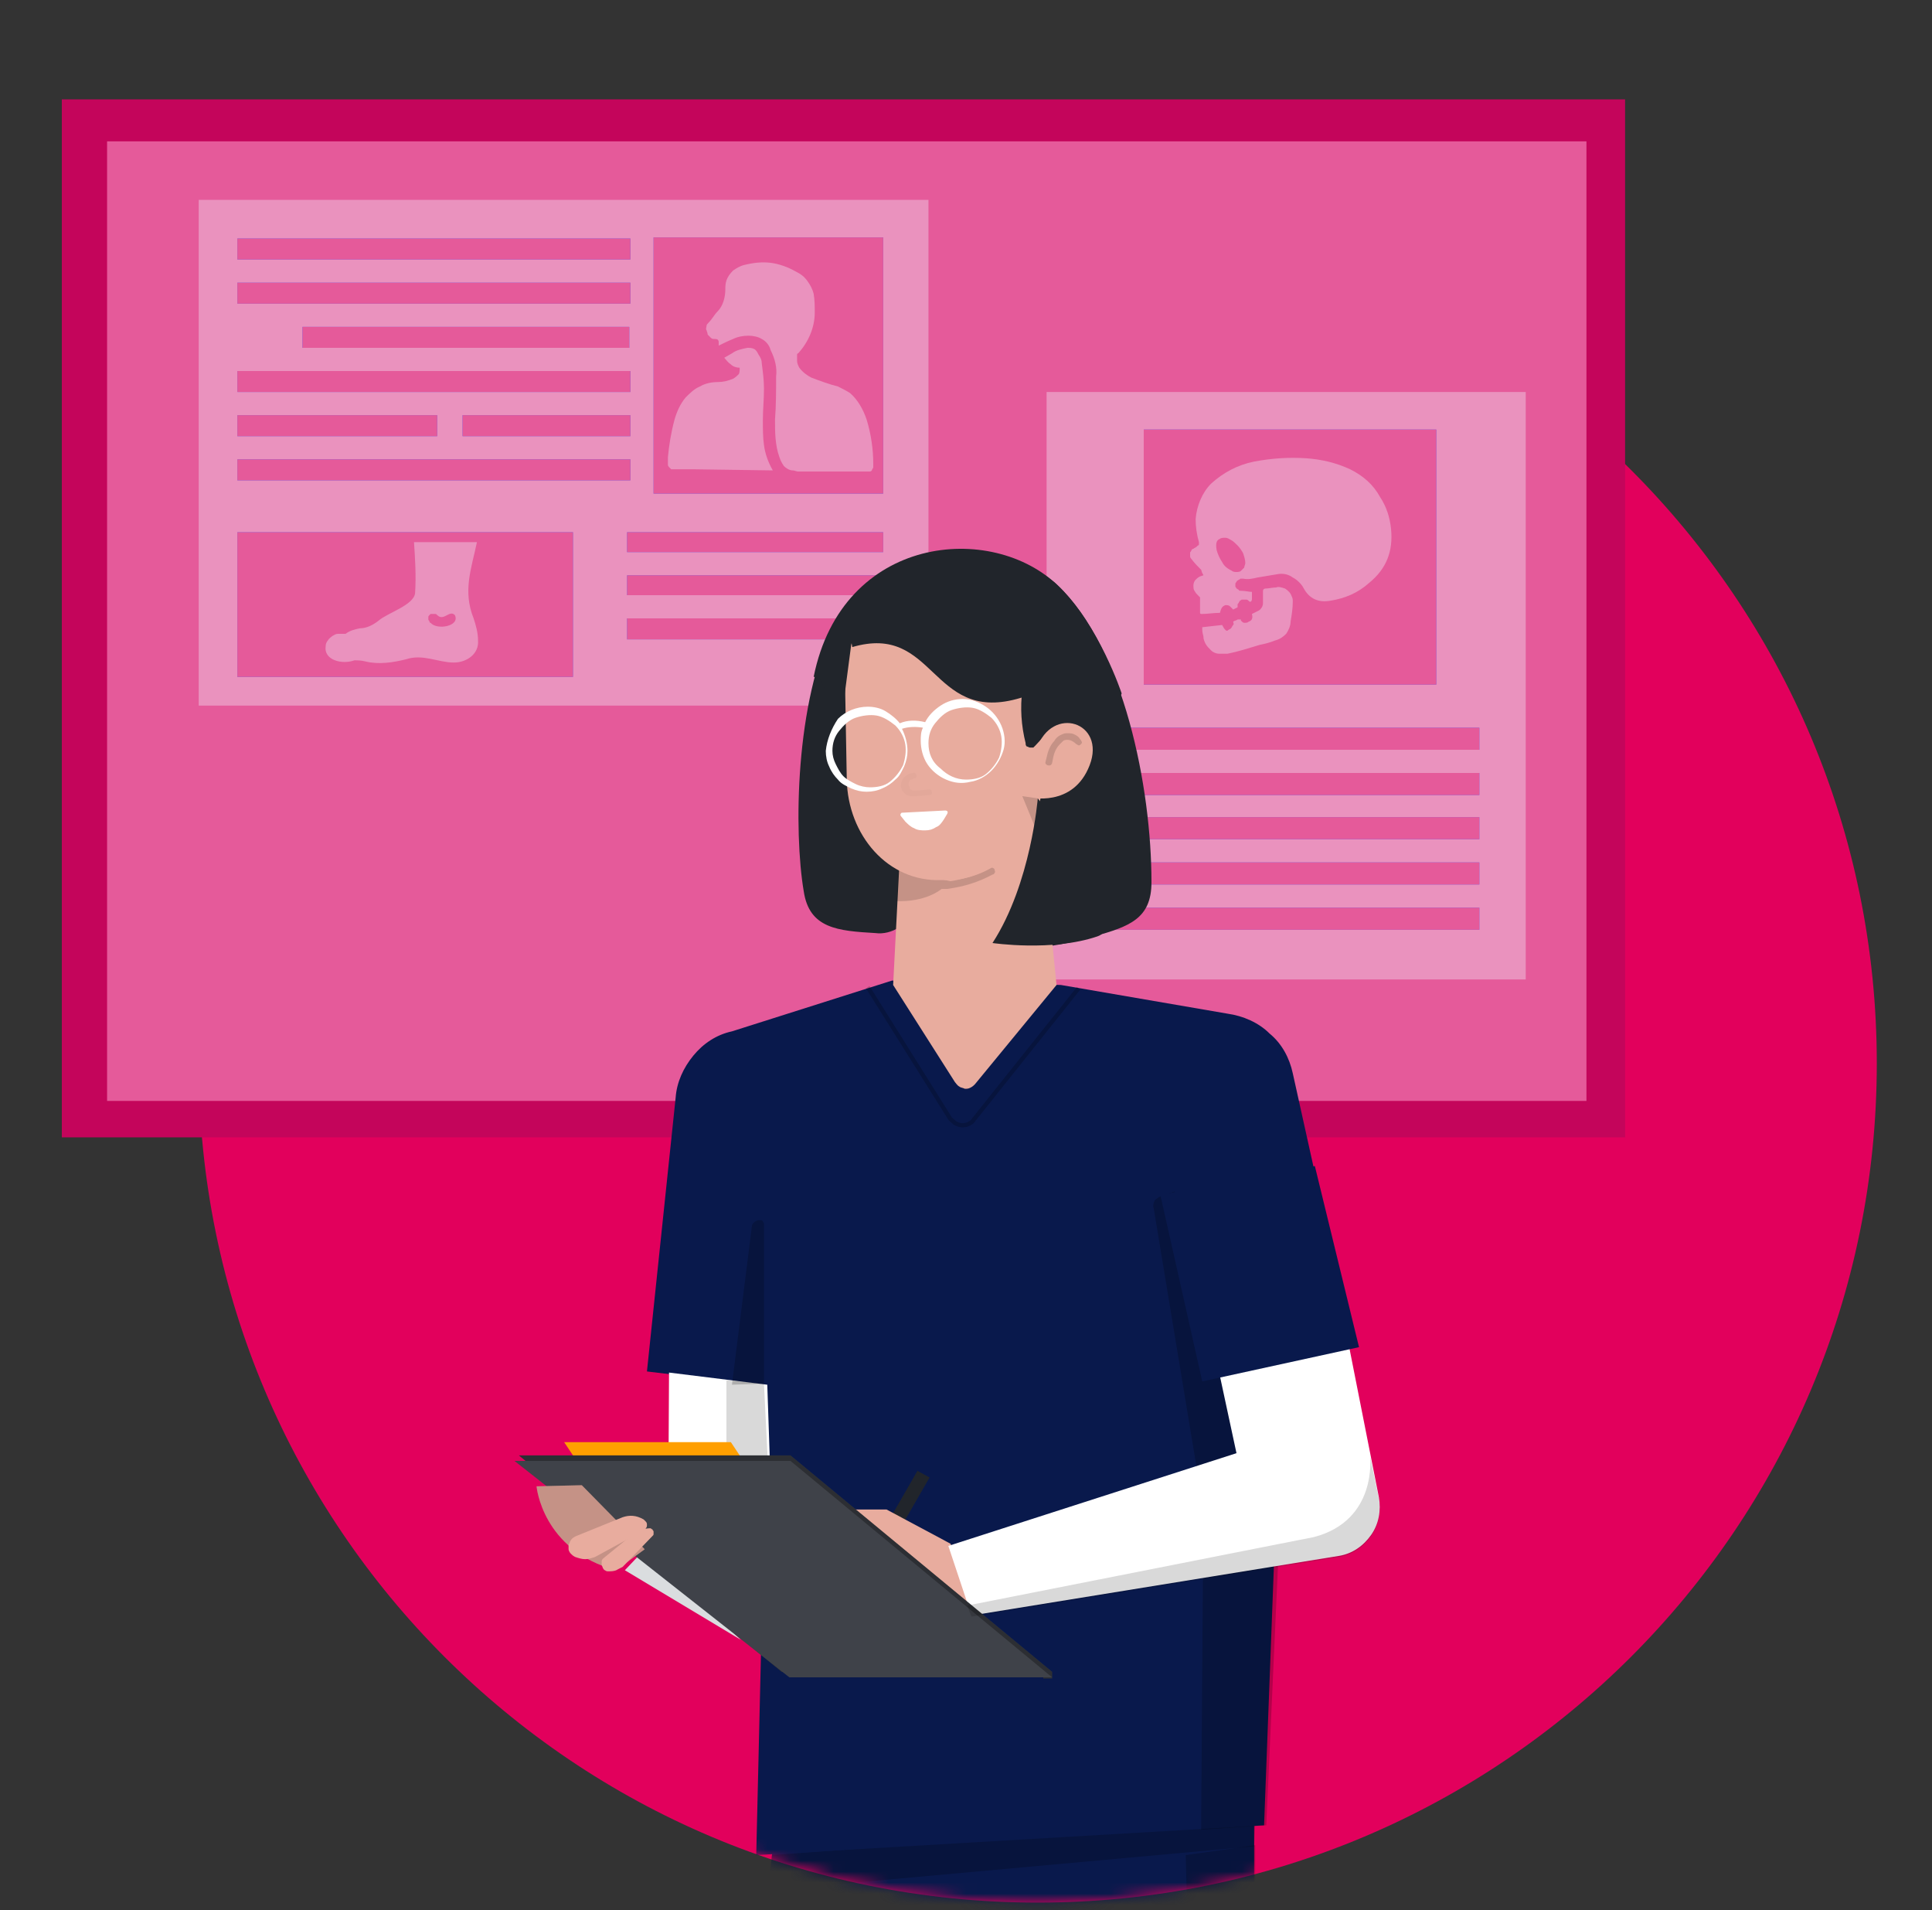 <svg width="175" height="173" viewBox="0 0 175 173" fill="none" xmlns="http://www.w3.org/2000/svg">
<rect x="0" y="0" width="175" height="173" fill="#333333" stroke="none"/>
<path d="M94 172.3C135.974 172.3 170 138.274 170 96.3C170 54.326 135.974 20.3 94 20.3C52.026 20.3 18 54.326 18 96.3C18 138.274 52.026 172.3 94 172.3Z" fill="#E2005C"/>
<mask id="mask0_1_457" style="mask-type:alpha" maskUnits="userSpaceOnUse" x="0" y="0" width="175" height="173">
<path fill-rule="evenodd" clip-rule="evenodd" d="M175 0H0V119H21.448C31.102 149.886 59.933 172.3 94 172.3C128.067 172.3 156.899 149.886 166.552 119H175V0Z" fill="#C4C4C4"/>
</mask>
<g mask="url(#mask0_1_457)">
<g opacity="0.1">
<g opacity="0.1">
<g opacity="0.1">
<g opacity="0.1">
<path opacity="0.1" d="M50.3 34.9H32V52H50.2V34.9H50.3Z" fill="black"/>
</g>
</g>
</g>
</g>
<path d="M147.2 9H5.6V103H147.2V9Z" fill="#C4055B"/>
<path d="M143.7 12.8H9.7V99.7H143.7V12.8Z" fill="#E55A9A"/>
<path d="M18 63.9H84.1V18.1H18V63.9Z" fill="#EA92BE"/>
<path d="M59.2 44.7H80V21.5H59.2V44.7Z" fill="#4D61FC"/>
<path d="M59.2 44.7H80V21.5H59.2V44.7Z" fill="#E55A9A"/>
<path d="M21.5 23.5H57.1V21.6H21.5V23.5Z" fill="#4D61FC"/>
<path d="M21.5 27.5H57.1V25.6H21.5V27.5Z" fill="#4D61FC"/>
<path d="M27.4 31.5H57V29.6H27.4V31.5Z" fill="#4D61FC"/>
<path d="M21.5 35.5H57.1V33.6H21.5V35.5Z" fill="#4D61FC"/>
<path d="M21.5 43.5H57.1V41.6H21.5V43.5Z" fill="#4D61FC"/>
<path d="M56.8 50H80V48.2H56.8V50Z" fill="#4D61FC"/>
<path d="M56.8 53.9H80V52.1H56.8V53.9Z" fill="#4D61FC"/>
<path d="M56.8 57.9H80V56H56.8V57.9Z" fill="#4D61FC"/>
<path d="M21.5 39.5H39.6V37.6H21.5V39.5Z" fill="#4D61FC"/>
<path d="M41.9 39.5H57.1V37.6H41.9V39.5Z" fill="#4D61FC"/>
<path d="M51.9 48.2H21.5V61.3H51.9V48.2Z" fill="#4D61FC"/>
<path d="M51.9 48.2H21.5V61.3H51.9V48.2Z" fill="#E55A9A"/>
<path d="M21.5 23.5H57.1V21.6H21.5V23.5Z" fill="#E55A9A"/>
<path d="M21.5 27.5H57.1V25.6H21.5V27.5Z" fill="#E55A9A"/>
<path d="M27.4 31.5H57V29.6H27.4V31.5Z" fill="#E55A9A"/>
<path d="M21.5 35.5H57.1V33.6H21.5V35.5Z" fill="#E55A9A"/>
<path d="M21.5 43.5H57.1V41.6H21.5V43.5Z" fill="#E55A9A"/>
<path d="M56.8 50H80V48.2H56.8V50Z" fill="#E55A9A"/>
<path d="M56.8 53.9H80V52.1H56.8V53.9Z" fill="#E55A9A"/>
<path d="M56.8 57.9H80V56H56.8V57.9Z" fill="#E55A9A"/>
<path d="M21.5 39.5H39.6V37.6H21.5V39.5Z" fill="#E55A9A"/>
<path d="M41.9 39.5H57.1V37.6H41.9V39.5Z" fill="#E55A9A"/>
<path d="M65.1 31.3C65.5 31.1 65.9 30.9 66.4 30.7C66.8 30.5 67.3 30.4 67.8 30.4C68.2 30.4 68.7 30.5 69 30.7C69.4 30.9 69.7 31.3 69.8 31.7C70.2 32.5 70.4 33.3 70.3 34.1C70.3 35.4 70.3 36.7 70.2 38C70.2 39.1 70.2 40.3 70.6 41.4C70.7 41.7 70.8 41.9 71 42.2C71.2 42.4 71.5 42.6 71.8 42.6C72 42.6 72.1 42.7 72.3 42.7C74.4 42.7 76.4 42.7 78.5 42.7C78.6 42.7 78.7 42.7 78.8 42.7C78.9 42.7 79 42.6 79 42.5C79.1 42.4 79.1 42.3 79.1 42.3C79.1 42.2 79.1 42.1 79.1 42C79.1 40.7 78.9 39.3 78.5 38C78.2 37.1 77.7 36.2 77 35.6C76.7 35.4 76.3 35.2 75.9 35C75.1 34.8 74.3 34.5 73.5 34.2C73.1 34 72.7 33.7 72.4 33.3C72.3 33.1 72.2 32.9 72.2 32.7C72.2 32.5 72.2 32.3 72.2 32.1C72.2 32 72.3 32 72.3 32C73.2 31 73.8 29.7 73.8 28.3C73.8 27.7 73.8 27.2 73.7 26.6C73.6 26.2 73.4 25.8 73.1 25.4C72.8 25 72.5 24.8 72.1 24.6C71.4 24.2 70.6 23.9 69.8 23.8C69 23.7 68.2 23.8 67.4 24C67 24.1 66.7 24.3 66.4 24.5C66.1 24.8 65.9 25.1 65.8 25.4C65.7 25.7 65.7 26 65.7 26.2C65.7 26.9 65.5 27.7 65 28.2C64.7 28.5 64.5 28.9 64.2 29.2C64.1 29.3 64 29.4 64 29.5C64 29.6 63.9 29.8 64 29.9C64 30 64.1 30.1 64.1 30.3C64.2 30.4 64.3 30.5 64.4 30.6C64.5 30.7 64.6 30.7 64.8 30.7C65 30.7 65.1 30.8 65.1 31C65.1 31.1 65.1 31.2 65.1 31.3Z" fill="#EA92BE"/>
<path d="M70 42.6C69.6 41.9 69.3 41.1 69.2 40.3C69.1 39.6 69.1 38.8 69.1 38.1C69.1 37.1 69.2 36.2 69.2 35.2C69.2 34.4 69.1 33.7 69 32.9C69 32.6 68.9 32.4 68.7 32.1C68.6 31.9 68.5 31.7 68.3 31.6C68.1 31.5 67.9 31.5 67.7 31.5C67.2 31.6 66.7 31.7 66.3 32C66.1 32.1 65.8 32.3 65.6 32.4C65.8 32.6 65.9 32.8 66.2 33C66.4 33.2 66.7 33.3 67 33.3C67 33.5 67 33.8 66.9 33.9C66.8 34 66.6 34.2 66.4 34.3C65.9 34.5 65.5 34.6 65 34.6C64.5 34.6 63.9 34.7 63.4 35C62.9 35.2 62.5 35.6 62.1 36C61.6 36.6 61.3 37.3 61.1 38C60.8 39.1 60.6 40.3 60.5 41.4C60.5 41.5 60.5 41.6 60.5 41.8C60.5 41.9 60.5 42 60.5 42.1C60.5 42.2 60.6 42.3 60.6 42.3C60.7 42.4 60.7 42.4 60.8 42.5C60.9 42.5 61 42.5 61.1 42.5C61.7 42.5 62.3 42.5 62.9 42.5L70 42.6Z" fill="#EA92BE"/>
<path d="M32.1 59.8C32.4 59.8 32.7 59.8 33.1 59.9C34.3 60.2 35.6 60 36.8 59.7C38.3 59.2 39.7 60 41.1 60C42.3 60 43.4 59.2 43.3 58C43.3 57.3 43.1 56.6 42.9 56C41.9 53.5 42.7 51.5 43.2 49.1H37.5C37.6 50.6 37.7 52.1 37.6 53.7C37.5 54.8 35.1 55.5 34.3 56.2C33.8 56.6 33.2 56.9 32.6 56.9C32.1 57 31.7 57.1 31.3 57.4C31.2 57.4 31.2 57.4 31.1 57.4C30.9 57.4 30.8 57.4 30.6 57.4C30.4 57.4 30.3 57.5 30.1 57.6C30 57.7 29.8 57.8 29.7 58C29.6 58.1 29.5 58.3 29.5 58.5C29.3 59.8 31 60.2 32.1 59.8ZM39.6 55.7C40.2 56.3 40.7 55.2 41.2 55.7C41.7 56.7 39.6 57.1 39 56.4C38.9 56.4 38.9 56.3 38.9 56.3C38.9 56.2 38.8 56.2 38.8 56.1C38.8 56 38.8 56 38.8 55.9C38.8 55.8 38.8 55.8 38.9 55.7L39 55.6C39.1 55.6 39.1 55.6 39.2 55.6C39.3 55.6 39.3 55.6 39.4 55.6C39.5 55.6 39.5 55.6 39.6 55.7Z" fill="#EA92BE"/>
<path d="M94.8 88.7H138.2V35.5H94.8V88.7V88.7Z" fill="#EA92BE"/>
<path d="M103.6 62H130.1V38.9H103.6V62Z" fill="#4D61FC"/>
<path d="M103.6 62H130.1V38.9H103.6V62Z" fill="#E55A9A"/>
<path d="M109 52.1L108.7 52.2C108.5 52.3 108.4 52.4 108.3 52.5C108.2 52.6 108.1 52.8 108.1 53C108.1 53.2 108.1 53.4 108.2 53.5C108.3 53.7 108.4 53.8 108.5 53.9C108.6 54 108.6 54 108.7 54.1C108.7 54.2 108.7 54.3 108.7 54.4C108.7 54.8 108.7 55.1 108.7 55.5C108.7 55.5 108.7 55.6 108.8 55.6C108.8 55.6 108.8 55.6 108.9 55.6C109.4 55.6 109.9 55.5 110.5 55.5C110.6 55.1 110.7 54.9 111 54.8C111.1 54.8 111.3 54.8 111.4 54.9C111.5 55 111.6 55.1 111.7 55.2L111.9 55.1L112.1 55C112.1 54.9 112.1 54.9 112.1 54.8C112.1 54.7 112.1 54.7 112.2 54.6C112.2 54.5 112.3 54.5 112.3 54.4C112.4 54.4 112.4 54.3 112.5 54.3C112.6 54.3 112.8 54.3 112.9 54.3C113 54.3 113.1 54.4 113.2 54.5C113.4 54.5 113.4 54.3 113.4 54.2C113.4 54 113.4 53.8 113.4 53.6C113.1 53.6 112.8 53.5 112.4 53.5C112.3 53.5 112.2 53.5 112.2 53.4C112.1 53.4 112.1 53.3 112 53.3C112 53.2 111.9 53.2 111.9 53.1C111.9 53 111.9 52.9 111.9 52.9C111.9 52.8 111.9 52.8 112 52.7C112 52.6 112.1 52.6 112.2 52.5C112.3 52.5 112.3 52.4 112.4 52.4C112.5 52.4 112.6 52.4 112.6 52.4C113 52.5 113.5 52.4 113.9 52.3C114.5 52.2 115.1 52.1 115.7 52C116.2 51.9 116.7 52 117.1 52.3C117.5 52.5 117.9 52.9 118.1 53.3C118.6 54.2 119.4 54.6 120.5 54.4C121.8 54.2 123 53.7 124 52.8C125.6 51.5 126.2 49.9 126 47.9C125.9 46.9 125.6 45.9 125 45C124.4 43.9 123.5 43.1 122.3 42.5C121 41.9 119.7 41.6 118.3 41.5C116.7 41.4 115.2 41.5 113.6 41.8C112.1 42.1 110.8 42.8 109.7 43.8C108.9 44.6 108.4 45.8 108.3 47C108.3 47.7 108.4 48.4 108.6 49.1V49.2V49.3C108.6 49.3 108.6 49.4 108.5 49.4L108.4 49.5C108.3 49.6 108.2 49.6 108.1 49.7C108 49.7 107.9 49.8 107.9 49.9C107.8 50 107.8 50 107.8 50.1C107.8 50.2 107.8 50.3 107.8 50.4C107.8 50.5 107.9 50.6 107.9 50.6C108.2 51 108.5 51.3 108.8 51.6C108.9 52 109 52 109 52.1ZM110.5 48.8C110.6 48.7 110.8 48.7 111 48.7C111.2 48.7 111.3 48.8 111.5 48.9C111.7 49 111.9 49.2 112.1 49.4C112.3 49.6 112.5 49.9 112.6 50.1C112.7 50.4 112.8 50.7 112.8 51C112.8 51.1 112.7 51.3 112.7 51.4C112.6 51.5 112.5 51.6 112.4 51.7C112.3 51.8 112.1 51.8 112 51.8C111.9 51.8 111.7 51.8 111.6 51.7C111.2 51.5 110.9 51.3 110.7 50.9C110.5 50.6 110.3 50.2 110.2 49.8C110.1 49.2 110.2 48.9 110.5 48.8Z" fill="#EA92BE"/>
<path d="M110.7 56.6L108.9 56.8C108.9 57.1 108.9 57.3 109 57.6C109 57.9 109.1 58.1 109.2 58.3C109.3 58.5 109.5 58.7 109.7 58.9C109.9 59.1 110.2 59.2 110.4 59.2C110.7 59.2 110.9 59.2 111.2 59.2C112.2 59 113.1 58.7 114.1 58.4C114.6 58.3 115 58.2 115.5 58C115.9 57.9 116.2 57.7 116.5 57.4C116.7 57.1 116.9 56.7 116.9 56.3C117 55.7 117.1 55.1 117.1 54.5C117.1 54.3 117.1 54.2 117 54C116.9 53.7 116.7 53.5 116.4 53.3C116.1 53.2 115.8 53.1 115.6 53.2C115.3 53.2 114.9 53.3 114.6 53.3C114.5 53.3 114.4 53.4 114.4 53.5C114.4 53.9 114.4 54.3 114.4 54.6C114.4 54.7 114.4 54.8 114.3 55C114.2 55.1 114.2 55.2 114 55.3C113.8 55.4 113.6 55.5 113.4 55.6C113.5 56 113.4 56.2 113.1 56.3C113 56.4 112.9 56.4 112.7 56.4C112.6 56.4 112.5 56.3 112.4 56.2C112.4 56.2 112.4 56.2 112.4 56.1C112.4 56.1 112.4 56.1 112.3 56.1C112.3 56.1 112.3 56.1 112.2 56.1H112.1C112 56.2 111.8 56.2 111.7 56.3C111.7 56.4 111.8 56.5 111.7 56.6C111.6 56.7 111.6 56.8 111.5 56.9C111.4 57 111.3 57 111.2 57.1C111.1 57.2 110.9 57 110.7 56.6Z" fill="#EA92BE"/>
<path d="M98.9 67.9H134V65.9H98.9V67.9Z" fill="#4D61FC"/>
<path d="M98.9 72H134V70H98.9V72Z" fill="#4D61FC"/>
<path d="M98.9 76H134V74H98.9V76Z" fill="#4D61FC"/>
<path d="M98.9 80.1H134V78.1H98.9V80.1Z" fill="#4D61FC"/>
<path d="M98.9 84.2H134V82.2H98.9V84.2Z" fill="#4D61FC"/>
<path d="M98.9 67.9H134V65.9H98.9V67.9Z" fill="#E55A9A"/>
<path d="M98.9 72H134V70H98.9V72Z" fill="#E55A9A"/>
<path d="M98.9 76H134V74H98.9V76Z" fill="#E55A9A"/>
<path d="M98.9 80.1H134V78.1H98.9V80.1Z" fill="#E55A9A"/>
<path d="M98.9 84.2H134V82.2H98.9V84.2Z" fill="#E55A9A"/>
<path d="M70.1 166.5L63 228.1L72.6 293.3H86.8L81.8 228.1L92.9 186.7L91.4 165.2L70.1 166.5Z" fill="#09194C"/>
<path d="M113.6 163.9V293.3H99.9L87.6 165.3L113.6 163.9Z" fill="#09194C"/>
<path opacity="0.2" d="M69.6 171.2L113.6 167.2L113.7 164.8L69.9 168L69.6 171.2Z" fill="black"/>
<path d="M96.1 89.2L80.8 88.8L66.3 93.4C64.9 93.7 63.7 94.5 62.8 95.6C61.9 96.7 61.3 98 61.2 99.4L58.6 124.2L69.5 125.5L68.5 168L114.5 165.3L116.1 123.1L122.6 122L117.1 97.2C116.8 95.8 116.1 94.5 115 93.6C114 92.6 112.6 92 111.2 91.8L96.1 89.2Z" fill="#09194C"/>
<path d="M81.4 84C80.8 84.4 80 84.6 79.3 84.5C75.9 84.3 73.3 84.1 72.8 80.7C71.9 75.4 72 63.5 75.6 56.4C78.6 57.6 79.1 58.2 79.1 58.2C79.1 58.2 83.3 56.5 83.3 56.4C83.3 56.5 86.9 79.7 81.4 84Z" fill="#21252B"/>
<path d="M91.5 79.6L91.2 51C92.6 50.6 95.1 52.3 95.8 53C101.8 58.7 104.3 71.3 104.3 79.9C104.3 83.2 102.3 83.9 99.1 84.8C95.9 85.7 92.2 86.4 90.6 84.9C90 84.2 91.5 79.6 91.5 79.6Z" fill="#21252B"/>
<path d="M95.7 89.2L94 72.2L81.5 77.6L80.9 89.2L86.5 98C86.6 98.1 86.7 98.3 86.9 98.4C87 98.5 87.2 98.5 87.4 98.6C87.6 98.6 87.7 98.6 87.9 98.5C88.1 98.4 88.2 98.3 88.3 98.2L95.7 89.2Z" fill="#E8AC9E"/>
<path opacity="0.15" d="M81.2 81.6L81.4 78.8L86.1 79.8C87.4 79.6 88.6 79.2 89.7 78.6C89.8 78.6 89.9 78.5 89.9 78.6C90 78.6 90.1 78.7 90.1 78.8C90.1 78.9 90.2 79 90.1 79C90.1 79.1 90 79.2 89.9 79.2C88.6 79.9 87.3 80.3 85.8 80.5C85.6 80.5 85.4 80.5 85.3 80.5C83.6 81.8 81.2 81.6 81.2 81.6Z" fill="black"/>
<path d="M84.2 133.8L83.1 133.2L76.6 144.5L77.7 145.1L84.2 133.8Z" fill="#21252B"/>
<path d="M85.3 79.7H85.9C90.6 79.6 94.5 75.3 94.4 70.5L94.2 58.3C94.2 57.5 93.9 56.8 93.3 56.3C92.7 55.8 92 55.5 91.3 55.5L80.1 55.6C79.6 55.6 79.1 55.7 78.7 55.9C78.3 56.1 77.8 56.4 77.5 56.7C77.2 57.1 76.9 57.5 76.7 57.9C76.5 58.4 76.4 58.8 76.5 59.3L76.7 70.6C76.8 75.6 80.4 79.9 85.3 79.7Z" fill="#E8AC9E"/>
<path d="M85.8 73.7L85.5 74.2C85.3 74.5 85.1 74.8 84.8 74.9C84.5 75.1 84.2 75.2 83.8 75.2C83.5 75.2 83.1 75.2 82.8 75C82.5 74.9 82.2 74.6 82 74.4L81.6 73.9C81.5 73.8 81.6 73.6 81.7 73.6L85.6 73.4C85.8 73.4 85.9 73.5 85.8 73.7Z" fill="white"/>
<g opacity="0.15">
<path opacity="0.15" d="M83 72.1L84.2 72C84.3 72 84.5 71.9 84.4 71.7C84.4 71.6 84.3 71.4 84.1 71.5L82.9 71.6C82.8 71.6 82.8 71.6 82.7 71.6C82.6 71.6 82.6 71.5 82.5 71.5C82.4 71.5 82.4 71.4 82.4 71.3C82.4 71.2 82.3 71.2 82.3 71.1C82.3 71 82.3 71 82.3 70.9C82.3 70.8 82.4 70.8 82.4 70.7C82.4 70.6 82.5 70.6 82.6 70.6C82.7 70.6 82.7 70.5 82.8 70.5C82.9 70.5 83.1 70.4 83 70.2C83 70.1 82.9 69.9 82.7 70C82.4 70 82.1 70.2 81.9 70.4C81.7 70.6 81.6 70.9 81.6 71.2C81.6 71.3 81.7 71.5 81.7 71.6C81.8 71.7 81.9 71.8 82 71.9C82.1 72 82.2 72 82.4 72.1C82.7 72.1 82.9 72.1 83 72.1Z" fill="black"/>
</g>
<path d="M86.1 139.8L80.3 136.7H75.9L89.1 147L86.1 139.8Z" fill="#E8AC9E"/>
<path d="M74.2 61.3H73.7C76.3 48.4 89.9 47.2 95.9 53.1C99.6 56.7 101.6 62.8 101.6 62.8C100.7 65.2 97.9 67.4 97.1 69.1C96.8 69.9 95.6 66.6 95 66.2C94.9 66.2 94.3 67 93.8 67.5C93.7 67.6 93.7 67.6 93.6 67.7C93.5 67.7 93.4 67.7 93.3 67.7C93.2 67.7 93.1 67.6 93 67.6C92.9 67.5 92.9 67.4 92.9 67.3C92.5 65.7 92.4 64.1 92.6 62.5L92.8 61.1C89.7 60.4 80.2 57.7 78.1 57.2C77.6 57.1 77.2 57.9 77.1 58.4L76.1 66L74.7 62.3L74.2 61.3Z" fill="#21252B"/>
<path d="M93.2 72.2C93.2 72.2 97.2 73.2 98.7 69.3C100.2 65.4 95.3 63.8 93.9 67.8L92.7 72.2H93.2Z" fill="#E8AC9E"/>
<path opacity="0.15" d="M97.8 66.9C97.7 66.7 97.5 66.6 97.3 66.5C97.1 66.4 96.9 66.4 96.6 66.4C96.4 66.4 96.2 66.5 96 66.6C95.8 66.7 95.6 66.9 95.5 67.1C95.1 67.5 94.9 68.1 94.8 68.6L94.7 69C94.6 69.3 95.2 69.5 95.3 69.1L95.4 68.6C95.5 68.1 95.7 67.7 96 67.4C96.1 67.3 96.2 67.2 96.3 67.1C96.4 67 96.6 67 96.7 67C97 67 97.3 67.2 97.5 67.4C97.6 67.4 97.6 67.5 97.7 67.5C97.8 67.5 97.8 67.5 97.9 67.4C98 67.3 98 67.3 98 67.2C97.9 67 97.9 67 97.8 66.9Z" fill="black"/>
<path d="M56.6 142.2L67.1 148.5L58.4 140.3L56.6 142.2Z" fill="#DADDDF"/>
<path d="M74.8 68C74.8 68.5 74.9 69 75.1 69.4C75.3 69.9 75.6 70.3 75.9 70.6C76.2 71 76.7 71.2 77.1 71.4C77.6 71.6 78 71.7 78.5 71.7C79 71.7 79.5 71.6 79.9 71.4C80.4 71.2 80.8 70.9 81.1 70.6C81.5 70.3 81.7 69.8 81.9 69.4C82.1 68.9 82.2 68.5 82.2 68C82.2 67.3 82 66.6 81.7 66C82.3 65.8 83 65.8 83.6 65.9C83.4 66.3 83.4 66.7 83.4 67.1C83.4 67.8 83.6 68.6 84 69.2C84.4 69.8 85 70.3 85.7 70.6C86.4 70.9 87.1 71 87.9 70.8C88.6 70.7 89.3 70.3 89.8 69.8C90.3 69.3 90.7 68.6 90.9 67.9C91.1 67.2 91 66.4 90.7 65.7C90.4 65 89.9 64.4 89.3 64C88.7 63.6 88 63.3 87.2 63.3C86.5 63.3 85.8 63.5 85.2 63.9C84.6 64.3 84.1 64.8 83.8 65.4C83 65.2 82.2 65.2 81.5 65.5C81.2 65.1 80.7 64.7 80.2 64.4C79.7 64.1 79.1 64 78.6 64C77.6 64 76.6 64.4 75.9 65.1C75.3 66 74.9 67 74.8 68ZM84.1 67.3C84.1 66.6 84.3 66 84.7 65.5C85.1 65 85.6 64.5 86.2 64.3C86.8 64.1 87.5 64 88.1 64.1C88.7 64.2 89.3 64.6 89.8 65C90.3 65.5 90.6 66.1 90.7 66.7C90.8 67.3 90.7 68 90.5 68.6C90.2 69.2 89.8 69.7 89.3 70.1C88.8 70.5 88.1 70.6 87.5 70.6C86.6 70.6 85.8 70.2 85.2 69.6C84.4 69 84.1 68.2 84.1 67.3ZM75.4 68C75.4 67.3 75.6 66.7 76 66.2C76.4 65.7 76.9 65.2 77.5 65C78.1 64.8 78.8 64.7 79.4 64.8C80 64.9 80.6 65.3 81.1 65.7C81.6 66.2 81.9 66.8 82 67.4C82.1 68 82 68.7 81.8 69.3C81.5 69.9 81.1 70.4 80.6 70.8C80.1 71.2 79.4 71.3 78.8 71.3C78.4 71.3 77.9 71.2 77.5 71C77.1 70.8 76.7 70.6 76.4 70.3C76.1 70 75.9 69.6 75.7 69.2C75.5 68.8 75.4 68.4 75.4 68Z" fill="white"/>
<path opacity="0.15" d="M94 72.3L92.6 72.1L94 75.5V72.3Z" fill="black"/>
<path d="M77.2 58.6C84.7 56.4 84.3 65.4 92.1 63.3C99.4 61.4 92 54.5 92 54.5L85.4 54.1L76.7 55.8L77.2 58.6Z" fill="#21252B"/>
<path d="M94 72.3C94 72.3 93.4 80 89.9 85.4C89.9 85.4 95.3 86.2 99.4 84.8C103 83.6 94 72.3 94 72.3Z" fill="#21252B"/>
<path opacity="0.2" d="M116.1 134.2L106.4 107.9L105.2 108.3C105 108.4 104.8 108.5 104.6 108.7C104.5 108.9 104.4 109.2 104.5 109.4L109 136.6L108.8 165.7L114.7 165.3L116.1 134.2Z" fill="black"/>
<path d="M121.4 117.9L124.9 135.6C125.1 136.8 124.9 138 124.2 139C123.5 140 122.5 140.7 121.3 140.9L88 146.3L85.9 140L112 131.6L109.7 120.9L121.4 117.9Z" fill="white"/>
<path d="M70.1 143.1L69.5 125.4L60.6 124.3L60.5 142.5" fill="white"/>
<path opacity="0.15" d="M65.8 125V141.4L70 141.5L69.2 125.3L65.8 125Z" fill="black"/>
<path d="M105.1 108.2L108.9 125.1L123.1 122L119.1 105.6L105.1 108.2Z" fill="#09194C"/>
<path d="M52.3 132.4L51.1 130.6H66.2L67.4 132.4H52.3Z" fill="#FF9F00"/>
<path d="M95.3 151.4H70.8L47 131.8H71.6L95.3 151.4Z" fill="#3F4249"/>
<path opacity="0.3" d="M95.3 151.4H70.8L47 131.8H71.6L95.3 151.4Z" fill="black"/>
<path d="M95.3 151.4H94.5V152H95.3V151.4Z" fill="#3F4249"/>
<path opacity="0.3" d="M95.3 151.4H94.5V152H95.3V151.4Z" fill="black"/>
<path d="M95.3 151.9H71.5L46.6 132.3H71.6L95.3 151.9Z" fill="#3F4249"/>
<path opacity="0.2" d="M69.2 125.3V111C69.2 110.9 69.2 110.8 69.2 110.8C69.2 110.7 69.1 110.7 69.1 110.6C69 110.5 69 110.5 68.9 110.5C68.8 110.5 68.7 110.5 68.7 110.5C68.6 110.5 68.4 110.6 68.3 110.7C68.2 110.8 68.1 110.9 68.1 111.1L66.3 125.4L69.2 125.3Z" fill="black"/>
<path d="M48.6 134.6C48.6 134.6 49.1 140.4 55.8 142.2L58.4 140.3L52.7 134.5L48.6 134.6Z" fill="#E8AC9E"/>
<path opacity="0.15" d="M48.6 134.6C48.6 134.6 49.1 140.4 55.8 142.2L58.4 140.3L52.7 134.5L48.6 134.6Z" fill="black"/>
<path d="M56.4 137.4L52.2 139.1C52 139.2 51.8 139.3 51.7 139.5C51.6 139.6 51.6 139.8 51.5 139.9C51.5 140 51.5 140.2 51.5 140.3C51.5 140.4 51.6 140.6 51.7 140.7C51.8 140.8 51.9 140.9 52.1 141C52.4 141.1 52.7 141.2 53 141.2C53.3 141.2 53.6 141.1 53.9 141L58.3 138.6C58.4 138.6 58.5 138.5 58.5 138.4C58.6 138.3 58.6 138.2 58.6 138.1C58.6 138 58.6 137.9 58.5 137.8C58.4 137.7 58.4 137.7 58.3 137.6C57.6 137.2 57 137.2 56.4 137.4Z" fill="#E8AC9E"/>
<path d="M57.5 138.8L54.8 141C54.7 141.1 54.5 141.2 54.5 141.4C54.5 141.5 54.5 141.6 54.5 141.7C54.5 141.8 54.6 141.9 54.6 142C54.7 142.1 54.7 142.2 54.8 142.2C54.9 142.3 55 142.3 55.1 142.3C55.3 142.3 55.6 142.3 55.8 142.2C56 142.1 56.2 142 56.4 141.9L59.1 139.1C59.2 139 59.2 139 59.2 138.9C59.2 138.8 59.2 138.7 59.2 138.7C59.2 138.6 59.1 138.6 59.1 138.5C59 138.5 59 138.4 58.9 138.4C58.4 138.4 57.9 138.6 57.5 138.8Z" fill="#E8AC9E"/>
<path opacity="0.15" d="M88 146.4L121.3 141C122.5 140.8 123.5 140.1 124.2 139.1C124.9 138.1 125.1 136.9 124.9 135.7L124.1 131.9C124.1 131.9 124.8 137.7 119 139.2L87.6 145.4L88 146.4Z" fill="black"/>
<path opacity="0.2" d="M107.4 168L110.8 293.2H113.7V167.1L107.4 168Z" fill="black"/>
<path opacity="0.2" d="M78.6 89.4L86 101.2C86.1 101.4 86.3 101.5 86.5 101.7C86.7 101.8 86.9 101.9 87.1 101.9C87.3 101.9 87.5 101.9 87.7 101.8C87.9 101.7 88.1 101.6 88.2 101.4L97.7 89.5" stroke="black" stroke-width="0.383" stroke-miterlimit="10"/>
</g>
</svg>
